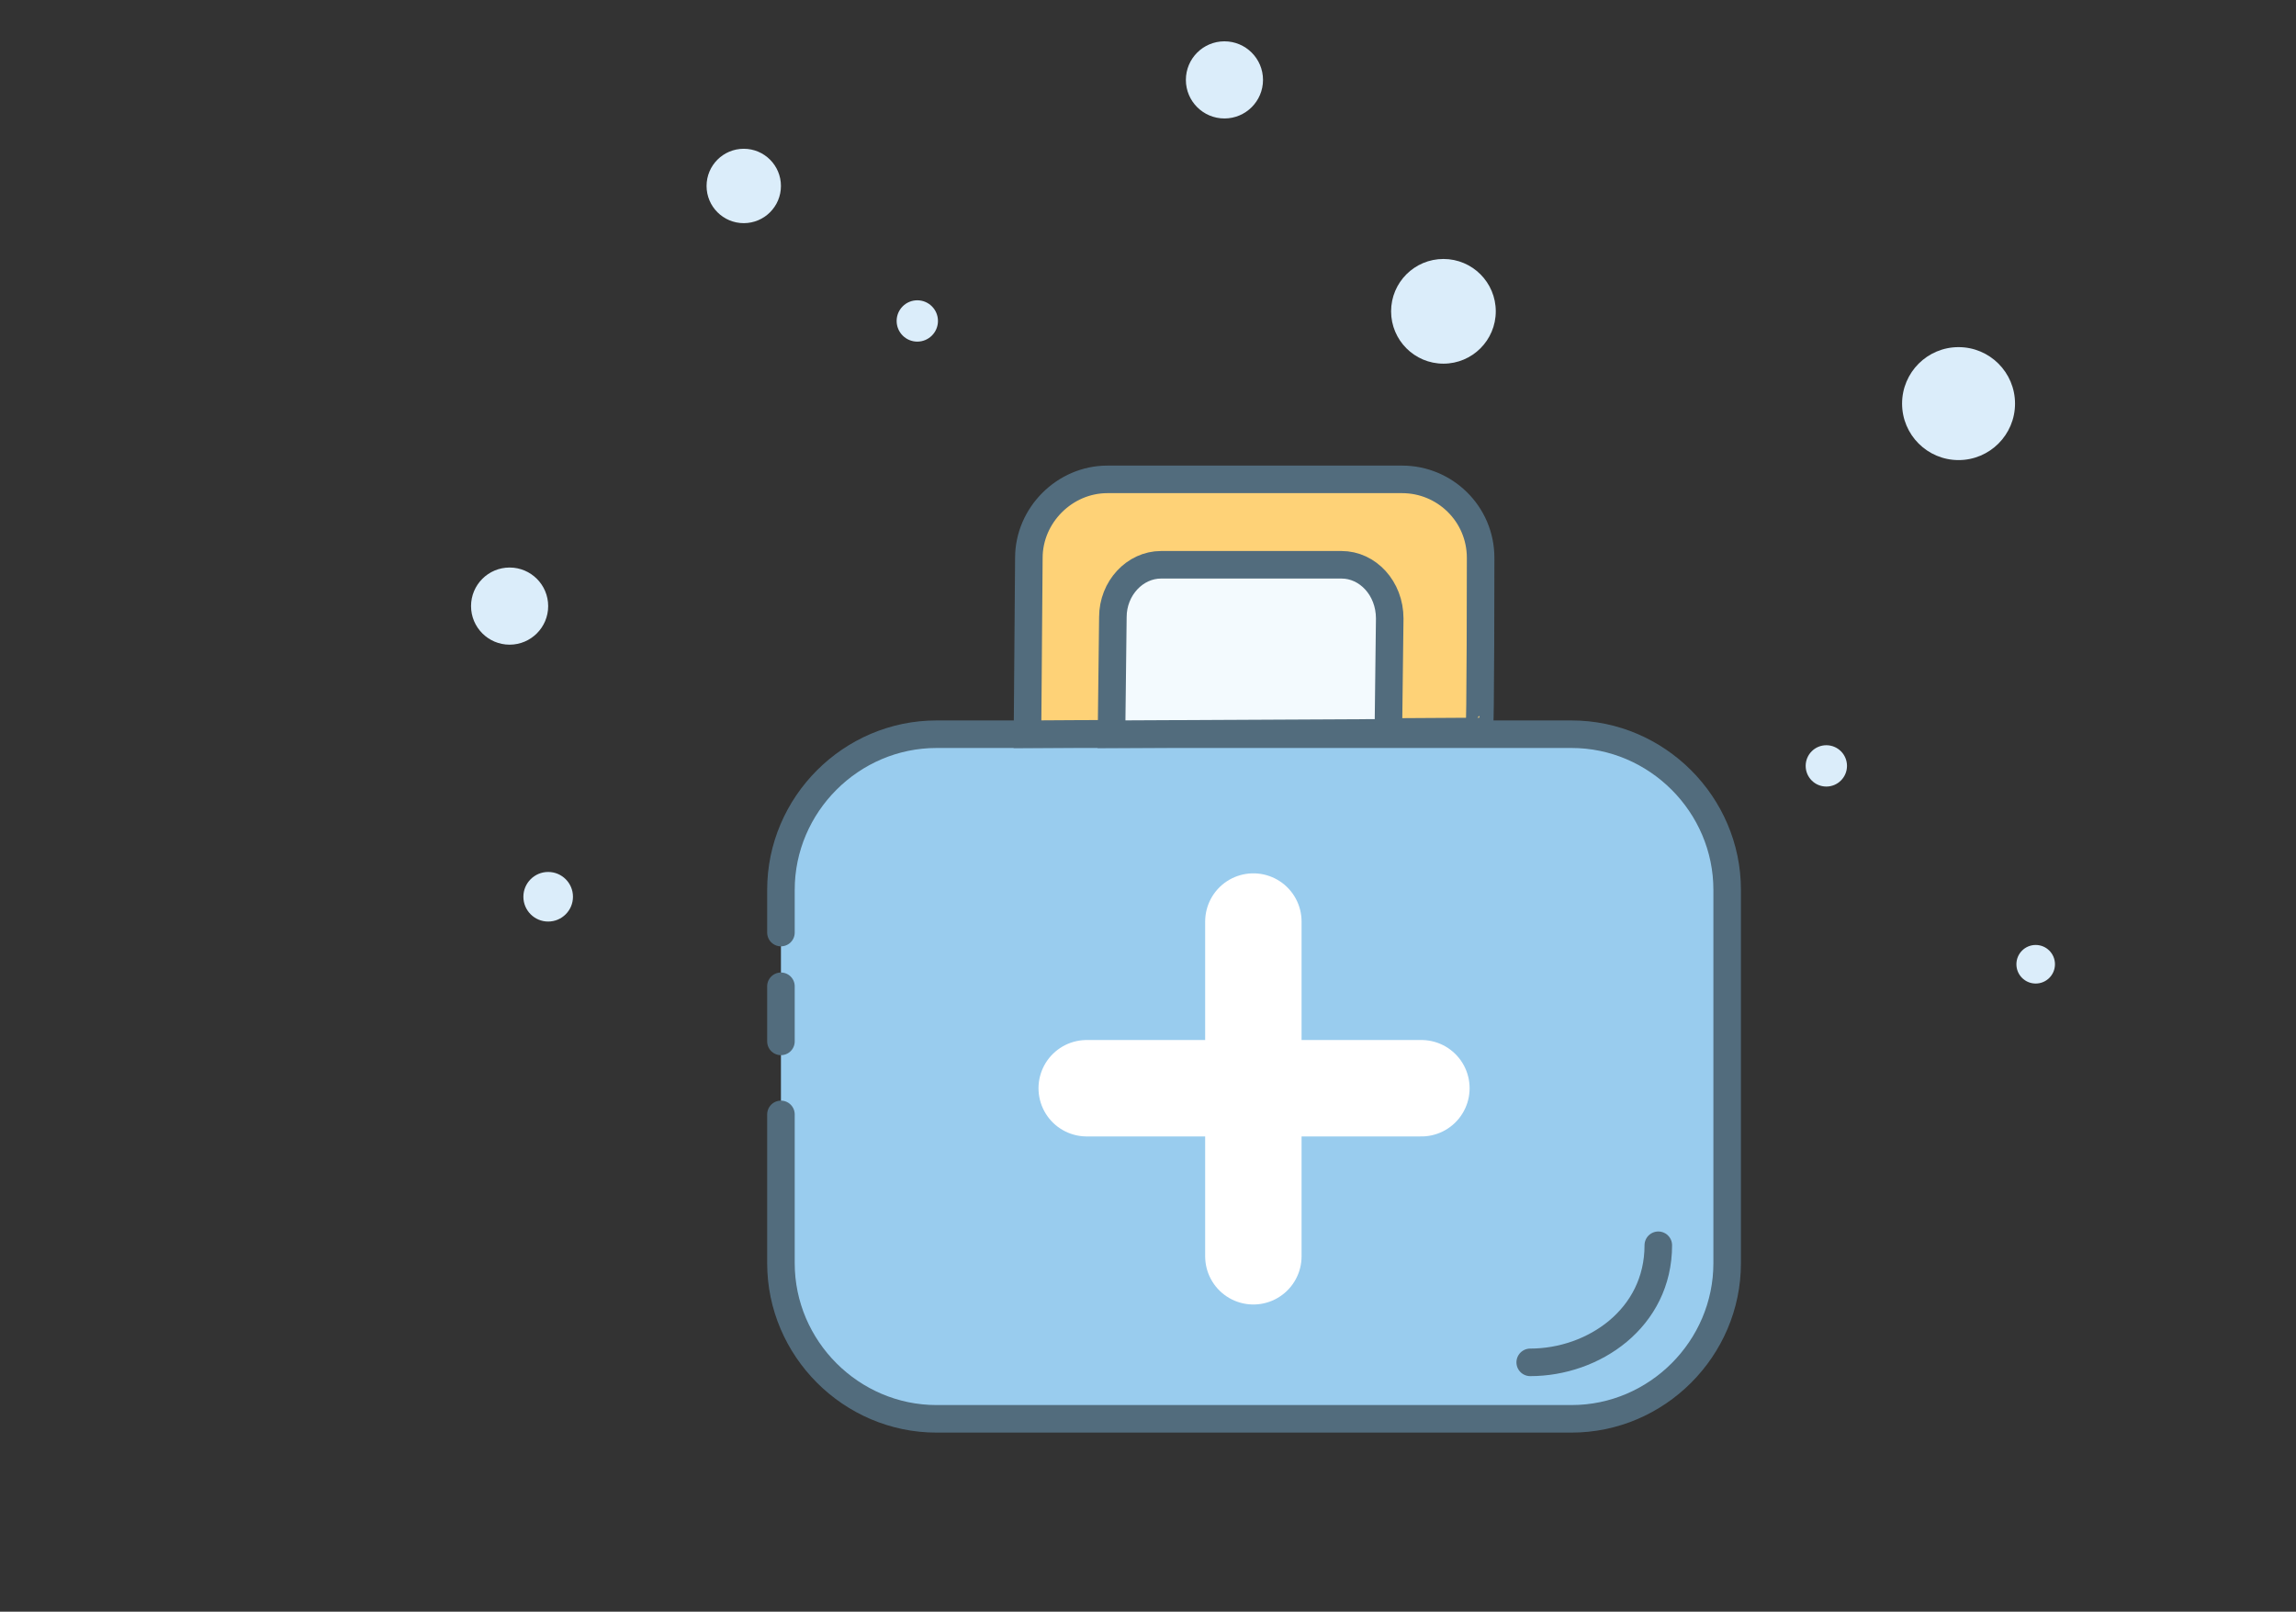 <svg xmlns="http://www.w3.org/2000/svg" xmlns:xlink="http://www.w3.org/1999/xlink" x="0px" y="0px"
     width="166.7px" height="117px" viewBox="0 0 166.7 117" enable-background="new 0 0 166.7 117" xml:space="preserve">
<rect x="0" y="0" width="166.7" height="117" fill="#333333" stroke="none"/>
<path fill="#99CCEE" stroke="#526C7D" stroke-width="2" stroke-linecap="round" stroke-linejoin="round" stroke-miterlimit="10" d="
    M56.7,67.7v-3.1c0-6.2,5.1-11.3,11.3-11.3h46.1c6.2,0,11.3,5.1,11.3,11.3v27.1c0,6.2-5.1,11.3-11.3,11.3H68
    c-6.2,0-11.3-5.1-11.3-11.3V80.9"/>
<line fill="none" stroke="#FFFFFF" stroke-width="7" stroke-linecap="round" stroke-linejoin="round" stroke-miterlimit="10" x1="78.9" y1="79" x2="103.2" y2="79"/>
<line fill="none" stroke="#FFFFFF" stroke-width="7" stroke-linecap="round" stroke-linejoin="round" stroke-miterlimit="10" x1="91" y1="91.2" x2="91" y2="66.9"/>
<path fill="#FED277" stroke="#526C7D" stroke-width="2" stroke-miterlimit="10" d="M101.8,34.8H80.4c-3.1,0-5.7,2.6-5.7,5.7
    l-0.1,12.8c0,0,32.7-0.2,32.8-0.2s0.1-12.6,0.1-12.6C107.5,37.3,104.9,34.8,101.8,34.8z"/>
<path fill="#F3FAFE" stroke="#526C7D" stroke-width="2" stroke-miterlimit="10" d="M97.4,41H84.3c-1.9,0-3.5,1.7-3.5,3.8l-0.1,8.5
    c0,0,20.1-0.1,20.1-0.1c0,0,0.1-8.3,0.1-8.3C100.9,42.7,99.3,41,97.4,41z"/>
<line fill="none" stroke="#526C7D" stroke-width="2" stroke-linecap="round" stroke-linejoin="round" stroke-miterlimit="10" x1="56.7" y1="71.6" x2="56.7" y2="75.6"/>
<circle fill="#DBEDFA" cx="54" cy="13.5" r="2.7"/>
<circle fill="#DBEDFA" cx="66.6" cy="23.3" r="1.5"/>
<circle fill="#DBEDFA" cx="104.8" cy="22.6" r="3.8"/>
<circle fill="#DBEDFA" cx="88.9" cy="5.8" r="2.8"/>
<circle fill="#DBEDFA" cx="142.2" cy="29.3" r="4.1"/>
<circle fill="#DBEDFA" cx="132.6" cy="55.6" r="1.5"/>
<circle fill="#DBEDFA" cx="147.8" cy="70" r="1.4"/>
<circle fill="#DBEDFA" cx="39.8" cy="65.1" r="1.8"/>
<circle fill="#DBEDFA" cx="37" cy="44" r="2.8"/>
<path fill="none" stroke="#526C7D" stroke-width="2" stroke-linecap="round" stroke-linejoin="round" stroke-miterlimit="10" d="
    M120.4,90.4c0,5.3-4.7,8.5-9.3,8.5"/>
</svg>